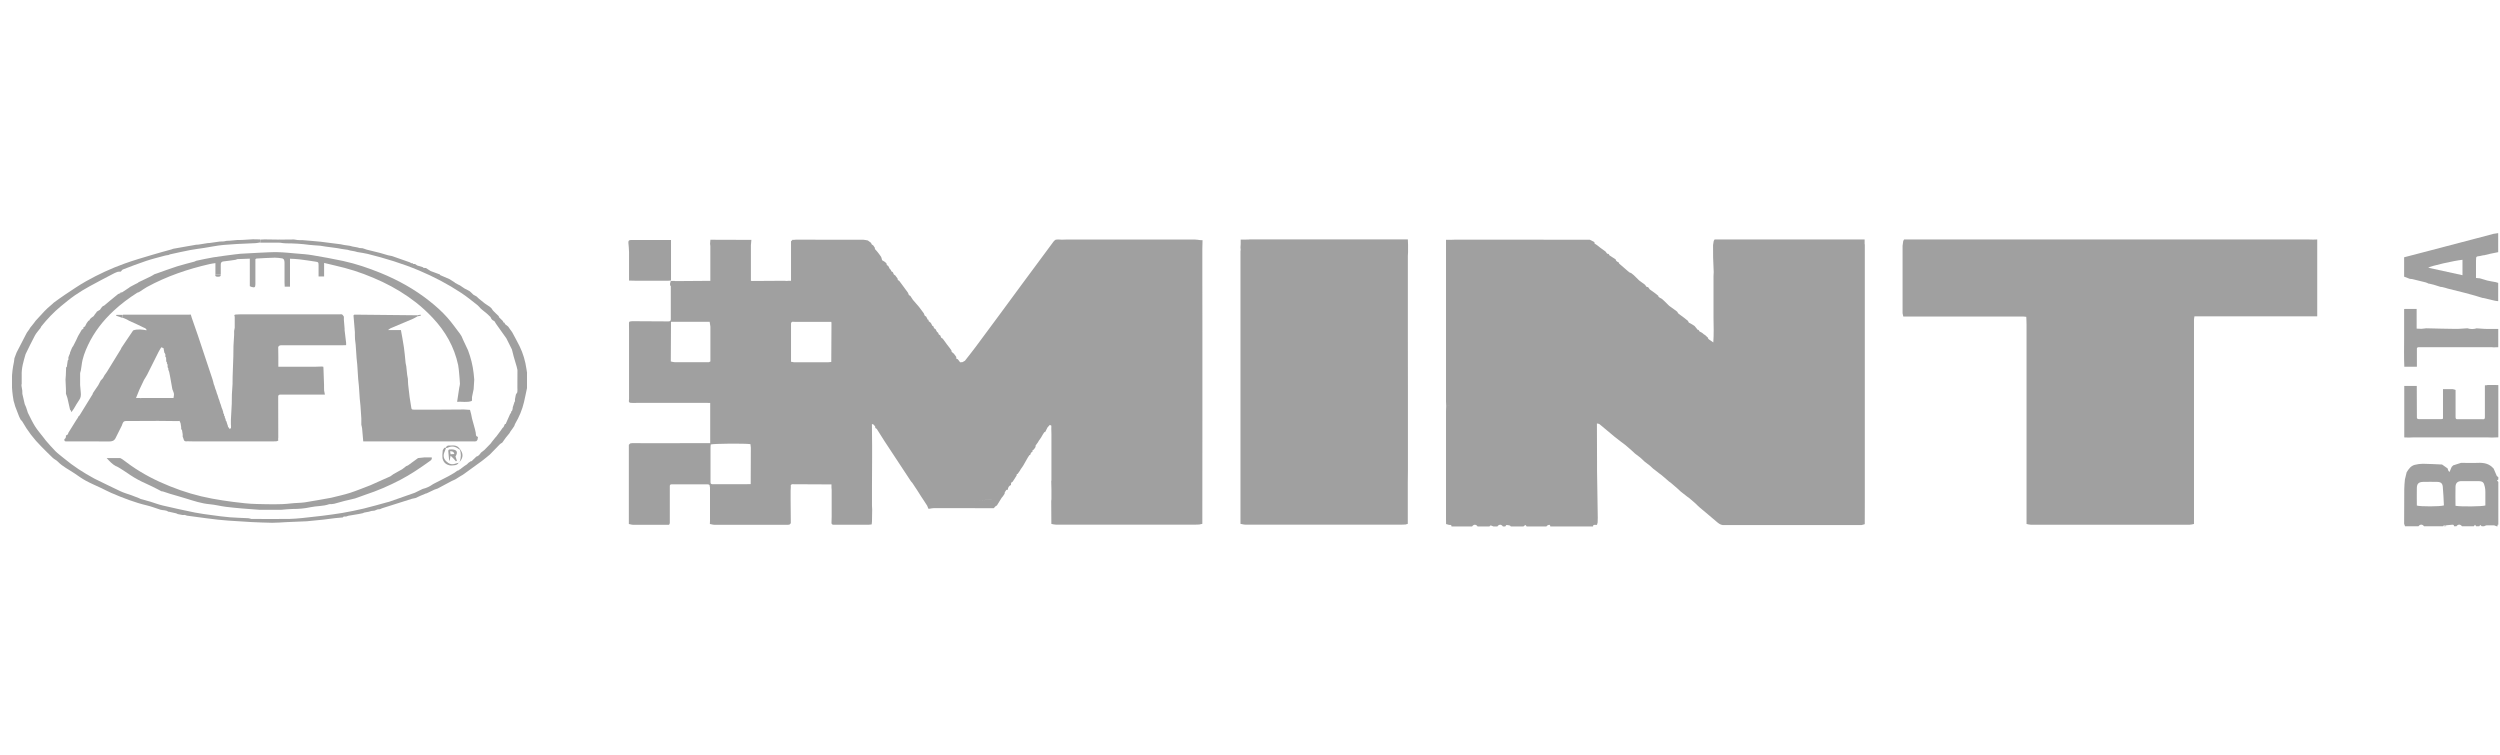 <svg width="149" height="45" viewBox="0 0 149 45" fill="none" xmlns="http://www.w3.org/2000/svg">
<g id="ig_partners and Investors" clip-path="url(#clip0_313_5142)">
<path id="Vector" d="M148.61 27.918C148.362 27.633 148.044 27.57 147.683 27.586C147.349 27.602 147.016 27.586 146.678 27.586C146.521 27.637 146.368 27.685 146.211 27.736C146.179 27.768 146.152 27.795 146.12 27.827C146.101 27.871 146.081 27.918 146.062 27.962C146.05 27.989 146.038 28.017 146.026 28.049C146.018 28.068 146.011 28.092 145.999 28.128C145.912 28.076 145.897 27.997 145.877 27.918C145.767 27.839 145.657 27.76 145.547 27.685C145.166 27.669 144.786 27.645 144.405 27.641C144.244 27.641 144.079 27.665 143.922 27.704C143.686 27.764 143.553 27.954 143.435 28.151C143.4 28.294 143.368 28.436 143.333 28.575C143.317 28.769 143.294 28.962 143.294 29.156C143.286 29.845 143.29 30.533 143.286 31.221C143.306 31.269 143.321 31.316 143.341 31.364H144.142C144.24 31.237 144.373 31.237 144.472 31.364H145.602C145.602 31.364 145.638 31.328 145.653 31.308C145.665 31.308 145.681 31.308 145.693 31.308C145.712 31.308 145.728 31.308 145.748 31.308C145.759 31.308 145.775 31.308 145.787 31.308C145.908 31.297 146.034 31.281 146.156 31.273C146.215 31.269 146.262 31.289 146.262 31.364H146.403C146.501 31.237 146.635 31.237 146.733 31.364H147.44C147.463 31.336 147.487 31.305 147.51 31.277C147.534 31.305 147.557 31.336 147.581 31.364H147.769C147.785 31.336 147.805 31.312 147.82 31.285C147.852 31.312 147.879 31.336 147.911 31.364H148.052C148.099 31.344 148.146 31.316 148.193 31.312C148.347 31.305 148.504 31.312 148.657 31.312C148.708 31.332 148.755 31.348 148.806 31.368H148.853C148.853 31.336 148.853 31.305 148.853 31.273C148.869 31.273 148.884 31.273 148.9 31.273V28.721C148.873 28.694 148.845 28.666 148.818 28.638C148.845 28.618 148.873 28.599 148.9 28.579V28.436C148.869 28.413 148.822 28.393 148.806 28.361C148.739 28.215 148.68 28.064 148.617 27.918H148.61ZM144.044 30.134C144.044 29.785 144.036 29.429 144.044 29.077C144.051 28.824 144.157 28.729 144.413 28.721C144.695 28.713 144.978 28.717 145.261 28.721C145.469 28.725 145.571 28.804 145.59 29.01C145.626 29.382 145.638 29.758 145.657 30.122C145.445 30.197 144.236 30.197 144.04 30.13L144.044 30.134ZM146.348 30.149C146.348 29.762 146.336 29.386 146.348 29.01C146.356 28.777 146.482 28.674 146.713 28.674C147.035 28.674 147.357 28.674 147.675 28.674C147.974 28.678 148.036 28.729 148.099 29.03C148.119 29.121 148.127 29.216 148.127 29.307C148.127 29.58 148.127 29.857 148.127 30.126C147.958 30.189 146.662 30.205 146.34 30.145L146.348 30.149Z" fill="#A0A0A0"/>
<path id="Vector_2" d="M147.573 15.508C147.573 15.286 147.573 15.286 147.809 15.258C147.871 15.243 147.934 15.231 147.997 15.215C148.013 15.215 148.029 15.211 148.044 15.215C148.17 15.183 148.296 15.156 148.421 15.124C148.578 15.092 148.735 15.061 148.892 15.029V13.894C148.798 13.909 148.704 13.921 148.61 13.937C148.453 13.981 148.292 14.024 148.135 14.064C146.811 14.412 145.492 14.76 144.169 15.104C143.879 15.179 143.584 15.258 143.286 15.334V16.489C143.4 16.532 143.51 16.576 143.624 16.619C143.671 16.623 143.714 16.627 143.761 16.631C144.028 16.698 144.299 16.758 144.566 16.829C144.633 16.845 144.691 16.881 144.754 16.908H144.774H144.793C144.872 16.928 144.951 16.948 145.029 16.964C145.076 16.979 145.123 16.991 145.17 17.007C145.265 17.039 145.363 17.066 145.457 17.098C145.488 17.098 145.516 17.102 145.547 17.106C145.61 17.122 145.673 17.138 145.736 17.154C145.783 17.169 145.83 17.181 145.877 17.197C146.223 17.284 146.572 17.371 146.917 17.458C147.122 17.509 147.322 17.569 147.526 17.624C147.573 17.64 147.62 17.652 147.667 17.668C147.762 17.695 147.86 17.727 147.954 17.755C147.97 17.755 147.981 17.755 147.997 17.759C148.229 17.814 148.456 17.869 148.688 17.921C148.755 17.937 148.822 17.941 148.892 17.949V16.861C148.845 16.845 148.798 16.833 148.751 16.817C148.657 16.801 148.562 16.782 148.468 16.766C148.39 16.75 148.311 16.734 148.233 16.718C148.186 16.703 148.138 16.691 148.091 16.675C147.993 16.647 147.895 16.615 147.797 16.588C147.73 16.58 147.659 16.576 147.569 16.568V15.951C147.569 15.8 147.569 15.654 147.569 15.504L147.573 15.508ZM146.764 16.402C146.077 16.252 145.406 16.105 144.719 15.955C144.892 15.844 146.278 15.531 146.764 15.484V16.406V16.402Z" fill="#A0A0A0"/>
<path id="Vector_3" d="M148.233 22.957C148.189 22.957 148.142 22.961 148.099 22.965C148.099 23.55 148.099 24.136 148.099 24.721C148.099 24.776 148.099 24.832 148.099 24.883C148.099 24.986 148.032 24.994 147.954 24.986C147.498 24.986 147.043 24.986 146.588 24.986C146.556 24.986 146.525 24.986 146.493 24.986C146.395 24.998 146.348 24.962 146.352 24.86C146.352 24.733 146.352 24.61 146.352 24.484C146.352 24.068 146.352 23.657 146.352 23.241C146.297 23.226 146.238 23.194 146.183 23.194C145.991 23.19 145.795 23.194 145.602 23.194V24.955C145.551 24.97 145.52 24.982 145.492 24.982C145.06 24.982 144.632 24.982 144.201 24.982C144.099 24.982 144.028 24.962 144.047 24.84C144.047 24.227 144.04 23.613 144.04 23C143.792 23 143.541 23 143.294 23C143.294 24.025 143.294 25.046 143.294 26.07C143.388 26.07 143.482 26.078 143.576 26.078C143.655 26.078 143.733 26.07 143.812 26.07C145.304 26.07 146.796 26.07 148.288 26.07C148.366 26.07 148.445 26.074 148.523 26.078C148.649 26.074 148.774 26.07 148.9 26.066V22.949C148.743 22.949 148.586 22.949 148.429 22.945C148.366 22.945 148.303 22.945 148.241 22.945L148.233 22.957Z" fill="#A0A0A0"/>
<path id="Vector_4" d="M147.62 19.566C147.432 19.626 147.243 19.626 147.055 19.566C146.815 19.578 146.576 19.606 146.332 19.602C145.755 19.598 145.182 19.578 144.605 19.566C144.511 19.578 144.416 19.59 144.322 19.598C144.232 19.598 144.146 19.59 144.032 19.586V18.411H143.333C143.333 18.411 143.301 18.419 143.286 18.423C143.286 18.997 143.286 19.57 143.286 20.144C143.286 20.714 143.27 21.283 143.297 21.857H144.047V20.832C144.043 20.765 144.043 20.702 144.134 20.694C144.173 20.694 144.212 20.694 144.252 20.694C145.673 20.694 147.094 20.694 148.519 20.694C148.551 20.694 148.582 20.698 148.613 20.702C148.708 20.702 148.802 20.694 148.896 20.694V19.606C148.629 19.606 148.362 19.606 148.095 19.602C147.938 19.59 147.781 19.578 147.624 19.57L147.62 19.566Z" fill="#A0A0A0"/>
<path id="Vector_5" d="M145.649 31.312C145.649 31.312 145.649 31.348 145.649 31.368H145.697C145.697 31.368 145.697 31.332 145.697 31.317C145.685 31.317 145.669 31.317 145.657 31.317L145.649 31.312Z" fill="#A0A0A0"/>
<path id="Vector_6" d="M145.74 31.364H145.787C145.787 31.364 145.787 31.328 145.787 31.309C145.775 31.309 145.759 31.309 145.747 31.309C145.747 31.328 145.747 31.344 145.747 31.364H145.74Z" fill="#A0A0A0"/>
<path id="Vector_7" d="M137.923 14.281C137.813 14.281 137.703 14.273 137.593 14.273C129.729 14.273 121.865 14.273 114.001 14.273C113.829 14.273 113.656 14.273 113.483 14.273C113.467 14.305 113.448 14.332 113.432 14.364C113.42 14.459 113.409 14.558 113.393 14.653C113.393 15.99 113.393 17.327 113.393 18.668C113.409 18.735 113.424 18.799 113.436 18.866C115.823 18.866 118.206 18.866 120.593 18.866C120.648 18.866 120.699 18.878 120.766 18.882C120.766 18.945 120.77 18.997 120.774 19.048C120.774 19.151 120.782 19.254 120.782 19.353C120.782 23.313 120.782 27.269 120.782 31.229C120.864 31.245 120.95 31.273 121.033 31.273C124.193 31.273 127.35 31.273 130.51 31.273C130.593 31.273 130.675 31.245 130.762 31.229C130.762 31.095 130.762 30.96 130.762 30.83C130.762 27.087 130.762 23.341 130.762 19.598C130.762 19.416 130.762 19.238 130.762 19.056C130.762 18.997 130.777 18.937 130.789 18.854H138.107V14.459C138.107 14.396 138.107 14.336 138.107 14.273C138.044 14.273 137.982 14.273 137.919 14.277L137.923 14.281ZM120.644 18.522C120.754 18.522 120.864 18.522 120.974 18.522H120.644ZM137.923 14.348C137.923 14.372 137.923 14.392 137.915 14.411C137.919 14.392 137.923 14.372 137.923 14.348Z" fill="#A0A0A0"/>
<path id="Vector_8" d="M74.478 14.273C74.376 14.273 74.274 14.277 74.172 14.281C74.101 14.281 74.031 14.281 73.944 14.281V14.554C73.944 14.617 73.936 14.681 73.932 14.744C73.936 14.791 73.94 14.839 73.944 14.886C73.944 14.918 73.936 14.95 73.932 14.981C73.932 16.097 73.932 17.216 73.932 18.332C73.932 19.262 73.932 20.188 73.932 21.117C73.932 23.859 73.932 26.597 73.932 29.338C73.932 29.857 73.932 30.375 73.932 30.893C73.932 31.004 73.932 31.111 73.932 31.221C74.031 31.237 74.129 31.269 74.227 31.269C77.336 31.269 80.446 31.269 83.555 31.269C83.626 31.269 83.696 31.265 83.767 31.261C83.814 31.249 83.857 31.233 83.904 31.221C83.904 30.608 83.904 29.995 83.904 29.382C83.904 29.366 83.904 29.346 83.904 29.33C83.904 29.16 83.904 28.986 83.904 28.816C83.904 28.8 83.904 28.78 83.904 28.765C83.904 28.527 83.908 28.294 83.912 28.056C83.912 27.586 83.912 27.111 83.912 26.64C83.912 26.593 83.912 26.545 83.912 26.498C83.912 26.138 83.912 25.774 83.912 25.414C83.912 25.35 83.912 25.287 83.912 25.224C83.912 24.642 83.912 24.061 83.912 23.475C83.912 23.372 83.912 23.273 83.912 23.171C83.912 22.122 83.912 21.074 83.908 20.029C83.908 18.439 83.908 16.849 83.908 15.258C83.908 15.179 83.916 15.1 83.92 15.021C83.92 14.878 83.92 14.736 83.92 14.597C83.916 14.487 83.912 14.38 83.908 14.269C80.764 14.269 77.615 14.269 74.47 14.269L74.478 14.273Z" fill="#A0A0A0"/>
<path id="Vector_9" d="M111.132 14.554C111.132 14.459 111.132 14.364 111.132 14.273C108.328 14.273 105.529 14.273 102.726 14.273C102.545 14.273 102.369 14.273 102.188 14.273C102.172 14.305 102.153 14.332 102.137 14.364C102.125 14.443 102.11 14.526 102.098 14.605C102.098 14.854 102.098 15.104 102.102 15.353C102.11 15.642 102.129 15.927 102.137 16.215C102.137 16.295 102.129 16.37 102.125 16.449C102.125 16.951 102.125 17.458 102.125 17.96C102.125 18.293 102.125 18.621 102.125 18.953C102.133 19.424 102.149 19.891 102.113 20.409C102 20.33 101.925 20.279 101.85 20.227C101.835 20.211 101.819 20.195 101.803 20.18C101.803 20.164 101.803 20.152 101.803 20.136C101.737 20.077 101.674 20.013 101.607 19.954C101.595 19.954 101.58 19.95 101.568 19.942C101.536 19.915 101.501 19.883 101.47 19.855C101.407 19.82 101.348 19.784 101.285 19.748C101.269 19.721 101.254 19.689 101.234 19.661C101.218 19.661 101.203 19.661 101.187 19.661C101.124 19.582 101.061 19.507 100.995 19.428C100.947 19.396 100.896 19.365 100.849 19.333C100.79 19.301 100.728 19.266 100.669 19.234C100.653 19.218 100.637 19.202 100.622 19.187C100.622 19.171 100.622 19.159 100.622 19.143C100.543 19.08 100.465 19.016 100.386 18.949C100.276 18.87 100.166 18.791 100.06 18.712C100.044 18.696 100.029 18.68 100.013 18.664L99.962 18.577C99.915 18.542 99.872 18.51 99.825 18.474C99.715 18.395 99.605 18.316 99.495 18.237C99.479 18.221 99.463 18.205 99.448 18.194C99.369 18.114 99.291 18.035 99.212 17.96C99.165 17.917 99.114 17.869 99.067 17.826C99.008 17.79 98.945 17.754 98.886 17.719C98.871 17.703 98.855 17.687 98.839 17.675C98.839 17.66 98.839 17.648 98.839 17.632C98.776 17.584 98.713 17.533 98.655 17.485C98.545 17.406 98.435 17.327 98.325 17.248C98.293 17.204 98.258 17.157 98.227 17.113C98.195 17.11 98.168 17.106 98.136 17.098C98.105 17.054 98.07 17.011 98.038 16.967C97.928 16.888 97.818 16.809 97.712 16.73C97.697 16.714 97.681 16.698 97.665 16.686C97.571 16.591 97.473 16.5 97.379 16.405C97.32 16.358 97.257 16.306 97.198 16.259C97.182 16.259 97.167 16.259 97.151 16.259C97.108 16.223 97.061 16.192 97.017 16.156C96.856 16.018 96.7 15.879 96.538 15.741C96.523 15.725 96.507 15.709 96.491 15.697C96.491 15.681 96.491 15.669 96.491 15.654C96.413 15.602 96.311 15.582 96.299 15.464C96.252 15.432 96.201 15.4 96.154 15.369C96.079 15.321 96.001 15.27 95.926 15.222C95.91 15.195 95.895 15.163 95.875 15.135L95.785 15.12L95.687 14.989C95.577 14.91 95.467 14.831 95.361 14.752C95.298 14.704 95.239 14.653 95.176 14.605C95.129 14.574 95.082 14.546 95.035 14.514C95.035 14.487 95.031 14.459 95.027 14.431C94.964 14.399 94.901 14.364 94.843 14.332C94.811 14.316 94.78 14.305 94.752 14.289C94.737 14.312 94.721 14.336 94.705 14.356C94.721 14.332 94.737 14.309 94.752 14.289C94.721 14.289 94.685 14.289 94.654 14.289C93.406 14.289 92.161 14.289 90.912 14.285C89.507 14.285 88.105 14.285 86.7 14.285C86.621 14.285 86.543 14.289 86.464 14.293C86.378 14.293 86.288 14.293 86.182 14.293V14.803C86.182 15.306 86.182 15.812 86.182 16.314C86.182 17.197 86.182 18.079 86.182 18.957C86.182 19.808 86.182 20.658 86.182 21.509C86.182 22.312 86.182 23.115 86.182 23.918C86.182 24.013 86.189 24.104 86.193 24.199C86.303 24.187 86.358 24.179 86.386 24.152C86.358 24.183 86.303 24.187 86.193 24.199C86.193 24.302 86.182 24.401 86.182 24.504C86.182 26.636 86.182 28.768 86.182 30.905C86.182 31.016 86.182 31.122 86.186 31.233C86.248 31.249 86.307 31.269 86.37 31.285C86.437 31.285 86.515 31.265 86.511 31.376H87.736C87.831 31.241 87.972 31.241 88.066 31.376H88.773C88.773 31.376 88.804 31.34 88.82 31.32C88.836 31.32 88.851 31.32 88.867 31.32C88.914 31.34 88.961 31.356 89.008 31.376H89.244C89.338 31.241 89.48 31.241 89.574 31.376H89.715C89.743 31.344 89.766 31.289 89.794 31.289C89.86 31.289 89.931 31.312 89.998 31.324C90.013 31.34 90.029 31.36 90.045 31.376H90.799C90.838 31.344 90.873 31.308 90.916 31.289C90.928 31.285 90.963 31.344 90.987 31.376H92.165C92.165 31.376 92.196 31.34 92.212 31.324C92.287 31.297 92.377 31.213 92.4 31.376H94.945C94.941 31.304 94.98 31.281 95.043 31.281C95.09 31.281 95.133 31.281 95.18 31.281C95.192 31.233 95.204 31.19 95.219 31.142C95.219 31.047 95.227 30.956 95.227 30.861C95.212 29.932 95.2 29.002 95.184 28.072C95.184 27.93 95.184 27.787 95.184 27.649C95.184 26.846 95.18 26.043 95.176 25.239C95.231 25.251 95.294 25.251 95.333 25.283C95.639 25.532 95.938 25.793 96.244 26.043C96.448 26.209 96.66 26.363 96.868 26.521C96.994 26.632 97.124 26.739 97.249 26.85C97.312 26.909 97.379 26.968 97.445 27.032C97.555 27.115 97.661 27.198 97.771 27.281C97.85 27.356 97.932 27.431 98.011 27.506C98.121 27.59 98.227 27.673 98.337 27.756C98.4 27.815 98.466 27.874 98.529 27.934C98.655 28.029 98.776 28.128 98.902 28.223C98.945 28.254 98.992 28.29 99.035 28.321C99.181 28.444 99.322 28.571 99.467 28.693C99.51 28.725 99.558 28.761 99.601 28.792C99.727 28.903 99.856 29.01 99.982 29.121C100.044 29.18 100.111 29.239 100.178 29.303C100.304 29.401 100.429 29.496 100.551 29.595C100.594 29.627 100.637 29.659 100.684 29.69C100.814 29.801 100.94 29.912 101.069 30.023C101.148 30.098 101.222 30.181 101.305 30.248C101.638 30.533 101.98 30.806 102.31 31.095C102.42 31.19 102.526 31.273 102.671 31.293C103.287 31.293 103.908 31.293 104.524 31.293C106.668 31.293 108.811 31.293 110.955 31.293C111.018 31.277 111.077 31.261 111.139 31.241C111.139 30.755 111.139 30.264 111.143 29.777C111.143 29.306 111.143 28.832 111.143 28.361C111.143 28.314 111.143 28.266 111.143 28.219C111.143 27.162 111.143 26.11 111.143 25.054C111.143 23.333 111.143 21.616 111.143 19.895C111.143 18.118 111.143 16.346 111.143 14.57L111.132 14.554ZM100.802 19.883C100.802 19.883 100.794 19.907 100.786 19.922C100.79 19.91 100.806 19.895 100.802 19.883ZM95.184 15.246C95.184 15.246 95.192 15.234 95.192 15.226C95.192 15.234 95.184 15.238 95.184 15.246Z" fill="#A0A0A0"/>
<path id="Vector_10" d="M39.521 14.305C38.877 14.305 38.233 14.305 37.589 14.305C37.479 14.305 37.44 14.368 37.452 14.475C37.467 14.661 37.491 14.847 37.491 15.033C37.495 15.594 37.491 16.16 37.491 16.722C37.601 16.722 37.711 16.726 37.825 16.73C38.5 16.73 39.175 16.73 39.85 16.73C39.898 16.73 39.945 16.722 39.992 16.718V14.305H39.521Z" fill="#A0A0A0"/>
<path id="Vector_11" d="M16.687 14.281C16.404 14.281 16.121 14.273 15.839 14.269H15.745C15.666 14.269 15.587 14.277 15.509 14.281C15.509 14.34 15.509 14.404 15.509 14.463C15.902 14.463 16.294 14.463 16.687 14.463C16.687 14.404 16.687 14.34 16.687 14.281Z" fill="#A0A0A0"/>
<path id="Vector_12" d="M71.687 14.316C71.636 14.316 71.588 14.316 71.537 14.312C71.431 14.301 71.322 14.277 71.216 14.277C68.664 14.277 66.108 14.277 63.556 14.277C63.469 14.277 63.383 14.281 63.297 14.285C63.218 14.285 63.14 14.277 63.061 14.273C63.014 14.277 62.967 14.281 62.92 14.285C62.877 14.316 62.826 14.344 62.798 14.388C62.194 15.199 61.593 16.006 60.996 16.821C60.493 17.501 59.999 18.182 59.496 18.858C59.045 19.467 58.593 20.081 58.142 20.686C57.938 20.959 57.722 21.228 57.51 21.501C57.463 21.529 57.416 21.556 57.364 21.584C57.317 21.584 57.27 21.588 57.223 21.592C57.176 21.529 57.129 21.469 57.082 21.406C57.054 21.402 57.027 21.394 57.003 21.39L56.992 21.402L57.007 21.39C56.999 21.347 56.995 21.307 56.988 21.264C56.941 21.2 56.897 21.141 56.85 21.078C56.807 21.042 56.764 21.01 56.721 20.975C56.713 20.975 56.705 20.975 56.697 20.979C56.705 20.979 56.709 20.975 56.721 20.975C56.717 20.943 56.713 20.915 56.705 20.884C56.673 20.836 56.642 20.793 56.607 20.745C56.544 20.666 56.485 20.587 56.422 20.508C56.391 20.46 56.355 20.413 56.324 20.369C56.277 20.306 56.23 20.243 56.183 20.18C56.155 20.164 56.128 20.144 56.096 20.128C56.077 20.081 56.057 20.037 56.041 19.99C56.014 19.974 55.983 19.954 55.955 19.938C55.935 19.895 55.92 19.847 55.9 19.804C55.884 19.804 55.873 19.804 55.857 19.804C55.825 19.74 55.79 19.681 55.759 19.618C55.731 19.598 55.7 19.582 55.672 19.562C55.653 19.519 55.637 19.471 55.617 19.428C55.602 19.428 55.59 19.428 55.574 19.428C55.543 19.369 55.511 19.305 55.48 19.246C55.437 19.21 55.39 19.175 55.346 19.139C55.346 19.111 55.339 19.084 55.339 19.056C55.323 19.056 55.311 19.056 55.295 19.056C55.264 18.993 55.233 18.933 55.201 18.87C55.174 18.85 55.142 18.834 55.115 18.815C55.095 18.767 55.076 18.724 55.06 18.676C55.013 18.613 54.966 18.55 54.919 18.486C54.871 18.423 54.824 18.36 54.777 18.296C54.656 18.154 54.53 18.012 54.408 17.869C54.357 17.794 54.31 17.715 54.259 17.64C54.228 17.62 54.2 17.6 54.169 17.584C54.153 17.541 54.133 17.493 54.118 17.45L53.741 16.936C53.694 16.872 53.647 16.809 53.596 16.742C53.568 16.722 53.537 16.706 53.509 16.686C53.509 16.659 53.501 16.631 53.497 16.603C53.45 16.54 53.403 16.477 53.356 16.413C53.328 16.397 53.301 16.378 53.274 16.362C53.254 16.314 53.234 16.271 53.215 16.223C53.187 16.207 53.16 16.188 53.128 16.172C53.113 16.14 53.097 16.105 53.085 16.073C53.069 16.061 53.05 16.045 53.034 16.034C53.003 15.974 52.971 15.911 52.94 15.851C52.912 15.832 52.881 15.816 52.853 15.796C52.85 15.764 52.846 15.737 52.838 15.705C52.802 15.669 52.767 15.634 52.728 15.602C52.677 15.567 52.622 15.539 52.571 15.507C52.551 15.436 52.543 15.353 52.504 15.294C52.437 15.187 52.355 15.092 52.28 14.993C52.237 14.941 52.19 14.894 52.147 14.843C52.147 14.815 52.143 14.787 52.139 14.764C52.108 14.716 52.072 14.669 52.041 14.621C52.013 14.605 51.986 14.585 51.958 14.57C51.943 14.538 51.927 14.502 51.911 14.471C51.848 14.423 51.786 14.38 51.723 14.332C51.633 14.316 51.542 14.293 51.452 14.289C50.113 14.289 48.774 14.289 47.436 14.285C47.388 14.285 47.341 14.293 47.294 14.297C47.279 14.297 47.263 14.289 47.247 14.285C47.212 14.316 47.18 14.348 47.145 14.38C47.145 14.459 47.145 14.538 47.145 14.617C47.145 15.183 47.145 15.749 47.145 16.318V16.734H46.961C46.961 16.734 46.929 16.742 46.913 16.746C46.851 16.746 46.788 16.738 46.725 16.734C46.097 16.734 45.469 16.742 44.84 16.746C44.813 16.746 44.782 16.742 44.754 16.738C44.754 16.599 44.754 16.457 44.754 16.318C44.754 15.753 44.754 15.187 44.754 14.617C44.762 14.51 44.774 14.403 44.782 14.297C43.969 14.297 43.152 14.293 42.34 14.289C42.332 14.368 42.328 14.443 42.32 14.522L42.336 14.665C42.336 15.23 42.336 15.796 42.336 16.366V16.738C41.645 16.742 40.977 16.746 40.314 16.753C40.282 16.753 40.251 16.753 40.216 16.753V16.742C40.137 16.742 40.059 16.742 39.98 16.742C39.964 16.789 39.949 16.837 39.937 16.884C39.937 16.931 39.937 16.975 39.937 17.023C39.953 17.023 39.964 17.026 39.98 17.03C40.004 17.015 40.023 16.999 40.043 16.983C40.023 16.999 40 17.015 39.98 17.03C39.98 17.046 39.98 17.058 39.98 17.074C39.98 17.675 39.98 18.277 39.98 18.874C39.98 18.929 39.98 18.985 39.98 19.036C39.98 19.135 39.917 19.151 39.843 19.155C39.12 19.155 38.398 19.147 37.675 19.143C37.644 19.143 37.613 19.151 37.581 19.155C37.495 19.155 37.483 19.21 37.487 19.277C37.487 19.424 37.487 19.566 37.491 19.713C37.491 21.066 37.491 22.419 37.491 23.772C37.491 23.819 37.483 23.867 37.479 23.914C37.491 23.989 37.538 24.013 37.609 24.009C37.66 24.009 37.715 24.013 37.766 24.017C37.86 24.017 37.954 24.009 38.048 24.009C39.379 24.009 40.714 24.009 42.045 24.009C42.139 24.009 42.234 24.013 42.328 24.017C42.328 24.14 42.328 24.262 42.328 24.385V26.411H42.096C40.934 26.411 39.772 26.415 38.606 26.415C38.339 26.415 38.076 26.415 37.809 26.411C37.734 26.411 37.656 26.407 37.585 26.422C37.546 26.43 37.514 26.482 37.479 26.509C37.479 26.541 37.479 26.573 37.479 26.604C37.479 26.684 37.479 26.763 37.479 26.842C37.479 28.211 37.479 29.579 37.479 30.948C37.479 31.043 37.479 31.138 37.479 31.229C37.562 31.245 37.644 31.277 37.727 31.277C38.445 31.277 39.16 31.277 39.878 31.277C39.894 31.245 39.909 31.213 39.921 31.182C39.921 30.553 39.921 29.924 39.921 29.295C39.921 29.231 39.921 29.168 39.921 29.105C39.921 29.057 39.921 29.01 39.921 28.962C39.921 28.895 39.964 28.867 40.027 28.867C40.145 28.867 40.263 28.867 40.38 28.867C40.954 28.867 41.527 28.867 42.096 28.867C42.198 28.867 42.312 28.848 42.304 29.01C42.308 29.026 42.312 29.041 42.316 29.057C42.347 29.057 42.371 29.049 42.391 29.041C42.371 29.053 42.347 29.057 42.316 29.057C42.316 29.718 42.316 30.379 42.316 31.039C42.316 31.103 42.308 31.166 42.308 31.229C42.398 31.245 42.485 31.277 42.575 31.277C44 31.277 45.425 31.277 46.851 31.277C46.913 31.277 46.98 31.285 47.039 31.269C47.074 31.261 47.102 31.209 47.133 31.182C47.133 30.727 47.125 30.268 47.121 29.813C47.121 29.781 47.121 29.75 47.121 29.718C47.121 29.56 47.121 29.401 47.121 29.247C47.121 29.168 47.129 29.089 47.133 29.01C47.117 28.935 47.125 28.875 47.216 28.86C47.216 28.832 47.224 28.808 47.227 28.776C47.227 28.804 47.22 28.832 47.216 28.86C47.993 28.863 48.767 28.867 49.556 28.871V29.057C49.559 29.105 49.563 29.152 49.567 29.2V30.806C49.567 30.933 49.559 31.059 49.556 31.182C49.587 31.3 49.685 31.273 49.768 31.273C50.439 31.273 51.114 31.273 51.786 31.273C51.837 31.273 51.892 31.261 51.954 31.253C51.958 31.19 51.962 31.138 51.97 31.083C51.97 30.846 51.978 30.612 51.982 30.375C51.982 30.296 51.974 30.216 51.97 30.137C51.97 29.746 51.97 29.35 51.97 28.958C51.97 28.409 51.974 27.855 51.978 27.305C51.978 27.052 51.978 26.802 51.978 26.549C51.978 26.126 51.97 25.698 51.966 25.275C51.998 25.283 52.033 25.279 52.056 25.299C52.096 25.334 52.127 25.378 52.159 25.418C52.163 25.449 52.166 25.477 52.17 25.509C52.198 25.524 52.225 25.544 52.253 25.56C52.406 25.805 52.559 26.051 52.716 26.292C53.234 27.083 53.757 27.874 54.279 28.666C54.302 28.705 54.337 28.737 54.369 28.772C54.4 28.82 54.436 28.871 54.467 28.919C54.498 28.966 54.526 29.01 54.557 29.057C54.589 29.105 54.624 29.156 54.656 29.204C54.734 29.326 54.813 29.453 54.891 29.576C54.922 29.623 54.954 29.671 54.985 29.718C55.017 29.765 55.048 29.813 55.076 29.856C55.107 29.904 55.138 29.951 55.17 30.003C55.201 30.05 55.229 30.094 55.26 30.141C55.284 30.201 55.307 30.26 55.331 30.319C55.358 30.319 55.382 30.319 55.409 30.319C55.496 30.307 55.578 30.284 55.664 30.284C56.85 30.284 58.04 30.284 59.225 30.288C59.273 30.24 59.32 30.189 59.367 30.141C59.379 30.141 59.394 30.141 59.406 30.141C59.504 29.983 59.602 29.829 59.697 29.671C59.724 29.639 59.752 29.607 59.779 29.572C59.81 29.524 59.842 29.477 59.873 29.429C59.873 29.401 59.881 29.374 59.885 29.342C59.885 29.322 59.885 29.306 59.885 29.291C59.885 29.306 59.885 29.326 59.885 29.342C59.916 29.295 59.948 29.243 59.979 29.196C59.956 29.196 59.936 29.2 59.92 29.208C59.936 29.2 59.952 29.196 59.979 29.196C60.007 29.196 60.034 29.192 60.066 29.188C60.074 29.057 60.128 28.958 60.254 28.907C60.254 28.863 60.258 28.82 60.262 28.772C60.289 28.753 60.317 28.737 60.348 28.717C60.38 28.67 60.411 28.622 60.443 28.575C60.494 28.495 60.541 28.416 60.592 28.337C60.592 28.31 60.6 28.278 60.603 28.25C60.619 28.25 60.631 28.25 60.647 28.25C60.694 28.187 60.737 28.12 60.784 28.056C60.8 28.025 60.819 27.997 60.835 27.965C60.882 27.902 60.925 27.835 60.972 27.771C61.071 27.601 61.165 27.431 61.263 27.261C61.294 27.214 61.326 27.166 61.357 27.119C61.369 27.119 61.385 27.119 61.397 27.119C61.412 27.071 61.432 27.028 61.448 26.98C61.475 26.96 61.507 26.945 61.534 26.925C61.534 26.897 61.534 26.866 61.538 26.838C61.565 26.822 61.593 26.802 61.62 26.786C61.652 26.739 61.687 26.688 61.718 26.64C61.718 26.612 61.718 26.585 61.722 26.553C61.77 26.49 61.813 26.426 61.86 26.363C61.876 26.331 61.895 26.304 61.911 26.272C61.958 26.209 62.001 26.145 62.048 26.078C62.084 26.015 62.119 25.956 62.154 25.892C62.139 25.869 62.131 25.849 62.127 25.833C62.131 25.849 62.142 25.869 62.154 25.892C62.186 25.845 62.217 25.797 62.248 25.75C62.264 25.75 62.276 25.75 62.292 25.75C62.339 25.659 62.386 25.564 62.433 25.473C62.48 25.422 62.523 25.374 62.57 25.323C62.602 25.338 62.629 25.354 62.661 25.37C62.661 25.433 62.661 25.497 62.657 25.56C62.657 25.663 62.665 25.762 62.665 25.865C62.665 26.676 62.665 27.487 62.665 28.298V28.63C62.716 28.634 62.771 28.642 62.837 28.646C62.771 28.638 62.72 28.634 62.665 28.63C62.665 28.646 62.657 28.662 62.653 28.677C62.653 28.836 62.661 28.994 62.665 29.148C62.665 29.354 62.665 29.556 62.665 29.762C62.661 29.793 62.657 29.825 62.653 29.856C62.653 30.311 62.657 30.77 62.661 31.225C62.751 31.241 62.841 31.269 62.932 31.269C65.707 31.269 68.483 31.269 71.263 31.269C71.333 31.269 71.404 31.265 71.475 31.261C71.537 31.249 71.596 31.233 71.659 31.221C71.659 31.095 71.659 30.968 71.659 30.846C71.659 28.816 71.659 26.786 71.663 24.757C71.663 24.381 71.663 24.001 71.663 23.625C71.663 23.578 71.663 23.53 71.663 23.483C71.663 22.411 71.663 21.343 71.663 20.271C71.663 20.168 71.663 20.069 71.663 19.966C71.663 18.807 71.663 17.651 71.659 16.492C71.659 16.255 71.659 16.022 71.659 15.784C71.659 15.626 71.659 15.468 71.659 15.313C71.659 15.155 71.659 14.997 71.659 14.843C71.593 14.835 71.53 14.827 71.459 14.823C71.526 14.831 71.593 14.839 71.659 14.843C71.663 14.669 71.667 14.495 71.671 14.32L71.687 14.316ZM57.494 29.805C58.016 29.797 58.538 29.852 59.06 29.754C59.143 29.762 59.206 29.73 59.257 29.686C59.206 29.73 59.147 29.758 59.06 29.758C58.538 29.852 58.012 29.797 57.49 29.805H57.494ZM47.145 21.56V19.515C47.145 19.436 47.145 19.357 47.145 19.277C47.172 19.135 47.29 19.183 47.373 19.183C48.099 19.183 48.825 19.183 49.548 19.183C49.548 19.214 49.556 19.246 49.556 19.277C49.552 20.041 49.548 20.805 49.544 21.572C49.465 21.58 49.41 21.588 49.355 21.592C48.68 21.592 48.005 21.592 47.33 21.592C47.271 21.584 47.212 21.572 47.141 21.56H47.145ZM39.992 19.179C40.781 19.179 41.539 19.179 42.296 19.179C42.312 19.274 42.324 19.372 42.34 19.467C42.34 20.065 42.34 20.662 42.34 21.26C42.34 21.355 42.34 21.445 42.34 21.541C42.308 21.556 42.281 21.572 42.249 21.588C41.574 21.588 40.903 21.588 40.227 21.588C40.145 21.588 40.062 21.56 39.98 21.544C39.98 20.765 39.988 19.982 39.992 19.179ZM42.347 28.745C42.347 28.713 42.347 28.681 42.347 28.65C42.347 27.981 42.347 27.317 42.347 26.648C42.347 26.593 42.355 26.541 42.359 26.49C42.532 26.438 44.338 26.422 44.727 26.47C44.734 26.537 44.742 26.612 44.75 26.688C44.75 27.407 44.746 28.131 44.742 28.852C44.617 28.852 44.491 28.855 44.369 28.86C43.741 28.86 43.113 28.86 42.485 28.86C42.406 28.86 42.343 28.844 42.347 28.745ZM61.44 26.917C61.44 26.917 61.452 26.949 61.463 26.968C61.452 26.949 61.444 26.933 61.44 26.917Z" fill="#A0A0A0"/>
<path id="Vector_13" d="M31.417 22.253C31.405 22.17 31.39 22.083 31.378 22C31.311 21.521 31.178 21.066 30.966 20.631C30.828 20.35 30.671 20.077 30.526 19.8C30.479 19.737 30.432 19.669 30.385 19.606C30.353 19.562 30.322 19.515 30.291 19.468C30.228 19.42 30.169 19.369 30.106 19.321C30.09 19.29 30.075 19.258 30.059 19.226C30.043 19.226 30.031 19.226 30.016 19.226C30 19.195 29.98 19.159 29.965 19.127C29.886 19.048 29.808 18.973 29.729 18.894C29.729 18.878 29.729 18.866 29.733 18.85C29.615 18.74 29.497 18.629 29.384 18.51C29.348 18.475 29.329 18.423 29.297 18.38C29.266 18.348 29.234 18.32 29.199 18.289C29.097 18.221 28.995 18.158 28.897 18.087C28.775 17.996 28.661 17.897 28.543 17.802C28.496 17.759 28.449 17.715 28.402 17.668C28.339 17.632 28.276 17.6 28.214 17.565C28.166 17.517 28.119 17.47 28.072 17.426C28.041 17.398 28.006 17.371 27.974 17.343L27.691 17.197C27.597 17.133 27.503 17.07 27.409 17.007C27.377 16.991 27.346 16.979 27.314 16.963C27.252 16.928 27.189 16.892 27.126 16.86C27.11 16.849 27.095 16.833 27.083 16.821C26.989 16.762 26.895 16.698 26.796 16.639C26.612 16.56 26.427 16.481 26.239 16.398C26.227 16.394 26.223 16.37 26.219 16.358C26.035 16.291 25.85 16.224 25.669 16.156C25.575 16.097 25.477 16.038 25.383 15.974C25.336 15.974 25.289 15.97 25.245 15.966C25.23 15.95 25.214 15.939 25.198 15.923C25.088 15.891 24.979 15.856 24.869 15.824C24.822 15.792 24.778 15.765 24.731 15.733C24.7 15.733 24.665 15.733 24.633 15.733C24.617 15.717 24.602 15.705 24.59 15.689C24.558 15.689 24.523 15.685 24.492 15.681C24.476 15.67 24.464 15.654 24.448 15.642C24.087 15.515 23.726 15.389 23.365 15.262C23.286 15.246 23.208 15.23 23.129 15.215C22.968 15.167 22.808 15.116 22.643 15.072C22.38 15.005 22.116 14.942 21.857 14.878C21.775 14.851 21.692 14.823 21.61 14.795C21.551 14.795 21.492 14.787 21.433 14.783C21.386 14.772 21.339 14.756 21.292 14.744C21.198 14.728 21.104 14.712 21.009 14.693C20.962 14.681 20.915 14.669 20.864 14.653C20.738 14.633 20.613 14.617 20.491 14.598C20.428 14.586 20.366 14.57 20.299 14.558C20.142 14.538 19.985 14.518 19.831 14.499C19.706 14.483 19.58 14.467 19.455 14.451C19.345 14.435 19.235 14.423 19.125 14.408C18.952 14.392 18.779 14.376 18.607 14.36C18.418 14.344 18.23 14.329 18.041 14.313C17.947 14.313 17.853 14.313 17.759 14.309C17.68 14.297 17.602 14.285 17.523 14.273C17.24 14.273 16.958 14.277 16.675 14.281C16.675 14.34 16.675 14.404 16.675 14.463C16.797 14.479 16.922 14.503 17.044 14.503C17.511 14.503 17.974 14.53 18.438 14.594C18.654 14.621 18.87 14.625 19.086 14.645C19.192 14.657 19.302 14.677 19.407 14.696C19.517 14.712 19.627 14.724 19.737 14.74C19.863 14.756 19.989 14.775 20.114 14.791C20.193 14.807 20.271 14.819 20.35 14.835C20.475 14.855 20.601 14.87 20.727 14.89C20.774 14.902 20.821 14.918 20.868 14.93C20.962 14.946 21.056 14.961 21.151 14.981C21.198 14.993 21.245 15.009 21.292 15.021C21.5 15.056 21.708 15.084 21.912 15.132C22.957 15.393 23.989 15.705 24.983 16.125C25.854 16.492 26.694 16.932 27.483 17.454C27.821 17.675 28.135 17.936 28.457 18.186C28.524 18.237 28.575 18.312 28.634 18.372C28.665 18.399 28.7 18.431 28.732 18.459C28.826 18.534 28.924 18.609 29.015 18.688C29.089 18.752 29.164 18.823 29.234 18.894C29.34 18.862 29.411 18.918 29.497 18.989C29.415 18.918 29.344 18.862 29.234 18.894C29.274 19.009 29.344 19.096 29.462 19.135C29.501 19.195 29.537 19.258 29.576 19.317C29.776 19.602 29.976 19.887 30.181 20.168C30.291 20.389 30.4 20.607 30.51 20.828C30.546 20.967 30.581 21.109 30.616 21.248C30.675 21.45 30.738 21.648 30.793 21.849C30.813 21.916 30.824 21.984 30.84 22.051C30.84 22.083 30.84 22.114 30.84 22.146C30.84 22.462 30.84 22.775 30.836 23.091C30.836 23.139 30.836 23.186 30.84 23.234C30.868 23.254 30.895 23.273 30.923 23.297C30.895 23.277 30.868 23.258 30.84 23.234C30.84 23.281 30.836 23.329 30.832 23.376C30.805 23.424 30.773 23.471 30.746 23.519C30.726 23.614 30.707 23.705 30.691 23.8C30.691 23.847 30.691 23.895 30.695 23.942C30.679 23.942 30.667 23.942 30.652 23.942C30.652 23.958 30.652 23.97 30.656 23.986C30.624 24.081 30.593 24.179 30.561 24.274C30.561 24.306 30.557 24.338 30.553 24.369C30.553 24.417 30.553 24.464 30.553 24.508C30.553 24.46 30.553 24.413 30.553 24.369C30.538 24.417 30.522 24.464 30.51 24.512C30.499 24.512 30.483 24.512 30.467 24.512C30.467 24.543 30.463 24.575 30.459 24.607C30.448 24.622 30.432 24.638 30.42 24.654H30.412C30.322 24.86 30.228 25.066 30.137 25.271C30.188 25.279 30.212 25.299 30.22 25.327C30.212 25.299 30.184 25.279 30.137 25.271C30.122 25.271 30.106 25.271 30.094 25.271C30.067 25.335 30.035 25.394 30.008 25.457C29.988 25.473 29.973 25.489 29.953 25.505C29.921 25.552 29.886 25.6 29.855 25.647C29.761 25.774 29.666 25.9 29.572 26.027C29.556 26.043 29.544 26.059 29.529 26.07C29.466 26.15 29.403 26.229 29.337 26.308C29.301 26.355 29.27 26.403 29.234 26.446C29.109 26.573 28.987 26.7 28.861 26.826C28.799 26.874 28.736 26.921 28.677 26.969C28.598 27.067 28.535 27.182 28.394 27.21C28.347 27.257 28.3 27.301 28.253 27.348C28.221 27.376 28.186 27.408 28.155 27.435V27.447C28.155 27.447 28.123 27.475 28.108 27.487C28.092 27.487 28.08 27.487 28.064 27.487C28.017 27.518 27.97 27.55 27.923 27.582C27.892 27.613 27.86 27.645 27.829 27.677C27.782 27.708 27.735 27.736 27.688 27.768C27.625 27.815 27.558 27.867 27.495 27.914C27.479 27.926 27.464 27.942 27.448 27.954C27.417 27.973 27.385 27.989 27.354 28.009C27.338 28.021 27.322 28.037 27.307 28.049C27.291 28.049 27.279 28.049 27.264 28.049C27.201 28.092 27.138 28.14 27.075 28.183C26.965 28.246 26.855 28.31 26.745 28.373C26.651 28.421 26.557 28.472 26.463 28.519C26.274 28.614 26.086 28.713 25.897 28.808C25.866 28.824 25.834 28.84 25.807 28.856C25.619 28.99 25.418 29.089 25.191 29.14C25.128 29.172 25.065 29.2 25.002 29.232C24.908 29.279 24.814 29.323 24.719 29.37C24.209 29.548 23.695 29.73 23.184 29.908C23.149 29.92 23.11 29.928 23.07 29.936C22.603 30.062 22.14 30.201 21.673 30.311C21.249 30.414 20.821 30.497 20.393 30.573C19.992 30.64 19.592 30.691 19.192 30.743C18.807 30.79 18.418 30.834 18.029 30.873C17.766 30.897 17.5 30.925 17.236 30.929C16.483 30.937 15.733 30.929 14.979 30.929C14.92 30.913 14.857 30.889 14.798 30.885C14.433 30.865 14.064 30.861 13.699 30.83C13.342 30.802 12.988 30.751 12.635 30.703C12.297 30.656 11.956 30.616 11.622 30.549C10.982 30.418 10.342 30.28 9.706 30.13C9.451 30.07 9.2 29.975 8.949 29.896C8.76 29.845 8.576 29.793 8.387 29.742C8.356 29.726 8.324 29.71 8.293 29.694C8.136 29.635 7.979 29.572 7.822 29.512C7.61 29.437 7.394 29.378 7.19 29.283C6.691 29.049 6.196 28.804 5.702 28.563C5.67 28.547 5.639 28.531 5.607 28.515C4.975 28.171 4.371 27.784 3.817 27.321C3.644 27.174 3.456 27.044 3.299 26.886C3.099 26.688 2.922 26.47 2.734 26.26C2.687 26.197 2.635 26.134 2.588 26.07C2.42 25.849 2.231 25.639 2.086 25.406C1.925 25.149 1.799 24.872 1.662 24.603C1.626 24.492 1.591 24.385 1.556 24.274C1.528 24.211 1.501 24.148 1.473 24.084C1.426 23.879 1.379 23.677 1.332 23.471C1.332 23.408 1.332 23.345 1.328 23.281C1.312 23.186 1.297 23.091 1.281 22.997C1.281 22.965 1.281 22.933 1.281 22.902H1.293C1.293 22.732 1.293 22.557 1.293 22.383C1.273 21.94 1.403 21.525 1.524 21.109C1.709 20.738 1.882 20.362 2.078 20.002C2.164 19.84 2.298 19.701 2.412 19.551C2.427 19.519 2.443 19.487 2.459 19.456C2.812 19.017 3.197 18.609 3.633 18.249C3.904 18.027 4.174 17.802 4.465 17.6C4.74 17.41 5.026 17.236 5.321 17.074C5.812 16.801 6.314 16.544 6.813 16.283C6.88 16.247 6.958 16.224 7.029 16.196C7.088 16.196 7.143 16.188 7.201 16.188C7.241 16.144 7.276 16.081 7.323 16.061C7.783 15.887 8.242 15.705 8.709 15.551C9.078 15.428 9.455 15.337 9.832 15.235C9.899 15.215 9.969 15.211 10.04 15.199L10.134 15.159C10.539 15.072 10.939 14.977 11.343 14.902C11.618 14.851 11.897 14.819 12.172 14.775C12.356 14.748 12.541 14.708 12.725 14.681C12.926 14.649 13.126 14.613 13.326 14.598C13.589 14.574 13.856 14.558 14.119 14.542C14.492 14.522 14.869 14.511 15.246 14.491C15.332 14.487 15.415 14.463 15.501 14.451C15.501 14.392 15.501 14.332 15.501 14.269C15.36 14.269 15.218 14.265 15.077 14.261C14.857 14.273 14.637 14.285 14.418 14.301C14.323 14.301 14.229 14.301 14.135 14.305C13.978 14.321 13.821 14.332 13.664 14.348C13.617 14.348 13.569 14.348 13.522 14.352C13.46 14.364 13.397 14.376 13.334 14.388C13.255 14.388 13.177 14.392 13.098 14.396C12.894 14.423 12.69 14.455 12.486 14.483C12.454 14.483 12.423 14.483 12.392 14.487C12.203 14.518 12.015 14.546 11.826 14.578C11.779 14.578 11.732 14.582 11.685 14.586C11.607 14.601 11.528 14.613 11.449 14.629C11.355 14.645 11.261 14.661 11.167 14.677C10.884 14.728 10.605 14.775 10.323 14.827C10.291 14.839 10.256 14.851 10.225 14.863C9.844 14.969 9.459 15.072 9.078 15.187C8.525 15.353 7.971 15.511 7.425 15.709C6.628 15.994 5.863 16.35 5.125 16.765C4.701 17.003 4.304 17.28 3.896 17.549C3.66 17.703 3.436 17.873 3.209 18.035C3.177 18.067 3.146 18.095 3.111 18.126C3.02 18.206 2.926 18.285 2.836 18.364C2.773 18.427 2.706 18.49 2.643 18.554C2.471 18.74 2.298 18.93 2.125 19.116C2.09 19.163 2.054 19.21 2.023 19.254C1.948 19.349 1.87 19.444 1.795 19.539C1.776 19.57 1.76 19.602 1.74 19.634C1.693 19.697 1.65 19.76 1.603 19.824C1.587 19.855 1.568 19.887 1.552 19.919C1.363 20.283 1.179 20.643 0.99 21.007C0.947 21.121 0.904 21.232 0.861 21.347C0.849 21.426 0.845 21.501 0.83 21.58C0.684 22.245 0.672 22.913 0.763 23.586C0.775 23.685 0.794 23.784 0.81 23.887C0.826 23.934 0.837 23.982 0.853 24.029C0.869 24.092 0.888 24.156 0.904 24.215C0.983 24.421 1.061 24.622 1.14 24.828C1.171 24.892 1.202 24.955 1.234 25.018C1.265 25.054 1.305 25.081 1.328 25.121C1.638 25.671 2.015 26.165 2.463 26.613C2.69 26.838 2.914 27.071 3.15 27.293C3.24 27.376 3.366 27.427 3.448 27.515C3.735 27.811 4.104 27.985 4.438 28.211C4.661 28.365 4.881 28.523 5.121 28.654C5.419 28.816 5.737 28.947 6.043 29.093C6.24 29.188 6.432 29.291 6.632 29.378C7.327 29.678 8.03 29.951 8.768 30.126C9.039 30.189 9.298 30.296 9.565 30.379C9.718 30.426 9.895 30.387 10.032 30.501C10.048 30.501 10.063 30.501 10.079 30.501C10.221 30.533 10.362 30.565 10.503 30.596L10.598 30.64C10.692 30.66 10.786 30.675 10.88 30.695C10.927 30.695 10.974 30.695 11.021 30.691C11.065 30.707 11.108 30.727 11.155 30.735C11.54 30.79 11.921 30.842 12.305 30.889C12.529 30.917 12.753 30.948 12.977 30.972C13.185 30.996 13.393 31.012 13.605 31.028C14.064 31.059 14.52 31.083 14.979 31.115C15.391 31.131 15.807 31.154 16.22 31.158C16.498 31.158 16.781 31.134 17.06 31.119C17.472 31.099 17.888 31.083 18.3 31.067C18.324 31.067 18.348 31.063 18.371 31.059C18.666 31.032 18.96 31.004 19.254 30.972C19.494 30.945 19.729 30.913 19.969 30.881C20.126 30.865 20.283 30.854 20.44 30.838V30.83C20.44 30.83 20.471 30.802 20.487 30.786C20.534 30.786 20.581 30.786 20.625 30.786C20.672 30.77 20.719 30.755 20.766 30.739C20.86 30.723 20.954 30.707 21.049 30.691C21.159 30.672 21.268 30.656 21.378 30.636C21.457 30.62 21.535 30.604 21.614 30.588C21.645 30.577 21.677 30.561 21.708 30.549L21.991 30.497C22.038 30.482 22.085 30.47 22.132 30.454C22.195 30.446 22.254 30.442 22.317 30.434C22.38 30.41 22.446 30.383 22.509 30.359C22.556 30.355 22.603 30.351 22.646 30.347C22.69 30.327 22.729 30.308 22.772 30.292C23.365 30.102 23.962 29.912 24.558 29.726C24.625 29.706 24.696 29.694 24.763 29.683C24.857 29.639 24.955 29.596 25.049 29.552C25.159 29.505 25.269 29.461 25.379 29.413C25.395 29.41 25.407 29.406 25.422 29.406C25.579 29.33 25.74 29.255 25.897 29.18C25.96 29.16 26.019 29.137 26.082 29.117C26.364 28.966 26.651 28.812 26.934 28.662C26.981 28.642 27.024 28.622 27.071 28.602C27.102 28.587 27.134 28.571 27.165 28.555C27.212 28.523 27.26 28.496 27.307 28.464C27.354 28.432 27.405 28.405 27.452 28.373C27.483 28.357 27.511 28.337 27.542 28.322C27.589 28.29 27.637 28.258 27.684 28.227C28.029 27.977 28.375 27.728 28.72 27.475C28.881 27.356 29.034 27.222 29.191 27.095C29.391 26.886 29.596 26.676 29.8 26.47C29.835 26.434 29.89 26.411 29.933 26.383C30 26.288 30.067 26.197 30.133 26.102C30.212 26.007 30.287 25.912 30.365 25.817C30.381 25.786 30.396 25.758 30.416 25.726C30.463 25.663 30.506 25.6 30.553 25.536C30.585 25.489 30.62 25.442 30.652 25.39C30.671 25.339 30.683 25.283 30.711 25.24C30.946 24.844 31.123 24.421 31.229 23.97C31.296 23.693 31.347 23.412 31.409 23.131C31.409 23.099 31.409 23.068 31.409 23.036C31.409 22.814 31.409 22.597 31.409 22.375C31.409 22.328 31.409 22.28 31.409 22.233L31.417 22.253Z" fill="#A0A0A0"/>
<path id="Vector_14" d="M27.896 20.88C27.801 20.678 27.703 20.473 27.609 20.271C27.574 20.195 27.542 20.116 27.507 20.037C27.476 19.99 27.444 19.942 27.413 19.891C27.165 19.57 26.934 19.234 26.663 18.93C26.341 18.566 25.98 18.245 25.595 17.941C24.708 17.236 23.726 16.694 22.682 16.267C21.959 15.974 21.217 15.721 20.456 15.555C19.847 15.424 19.235 15.314 18.622 15.211C18.316 15.159 18.002 15.136 17.692 15.112C17.311 15.08 16.93 15.037 16.549 15.029C16.176 15.021 15.8 15.049 15.427 15.064C15.061 15.08 14.692 15.104 14.327 15.124C14.213 15.136 14.096 15.147 13.982 15.163C13.562 15.219 13.138 15.27 12.717 15.337C12.372 15.393 12.034 15.472 11.693 15.543C11.658 15.559 11.626 15.579 11.591 15.591C11.245 15.685 10.896 15.768 10.554 15.875C10.146 16.006 9.746 16.156 9.341 16.299C9.294 16.314 9.247 16.33 9.2 16.346C9.129 16.39 9.058 16.437 8.984 16.473C8.74 16.591 8.497 16.706 8.258 16.821C8.242 16.833 8.226 16.849 8.214 16.86C8.152 16.892 8.089 16.924 8.026 16.955C7.932 17.007 7.837 17.054 7.743 17.106C7.728 17.118 7.712 17.133 7.696 17.145C7.555 17.24 7.413 17.335 7.272 17.426C7.241 17.426 7.213 17.426 7.182 17.426C7.182 17.442 7.182 17.454 7.178 17.47C7.131 17.489 7.084 17.505 7.04 17.525C6.891 17.648 6.742 17.766 6.593 17.889C6.459 18 6.326 18.115 6.189 18.229C6.173 18.229 6.161 18.229 6.145 18.229L6.055 18.324C6.024 18.372 5.988 18.415 5.957 18.463C5.894 18.498 5.835 18.534 5.772 18.573C5.757 18.601 5.737 18.629 5.721 18.657C5.706 18.672 5.694 18.684 5.678 18.7C5.647 18.748 5.611 18.795 5.58 18.843C5.568 19.005 5.564 19.044 5.47 19.064C5.564 19.048 5.564 19.005 5.58 18.843C5.533 18.874 5.486 18.91 5.443 18.941C5.411 18.973 5.38 19.001 5.348 19.032C5.348 19.048 5.348 19.06 5.348 19.076C5.321 19.092 5.289 19.108 5.262 19.127L5.16 19.27C5.128 19.333 5.097 19.392 5.066 19.456C5.034 19.472 5.007 19.487 4.975 19.503C4.975 19.535 4.971 19.567 4.968 19.594C4.936 19.61 4.905 19.63 4.877 19.646C4.803 19.772 4.724 19.899 4.653 20.029C4.614 20.105 4.583 20.18 4.547 20.259C4.583 20.294 4.583 20.318 4.571 20.33C4.583 20.318 4.583 20.298 4.547 20.259C4.532 20.291 4.516 20.322 4.5 20.354L4.355 20.639C4.355 20.639 4.328 20.666 4.316 20.682C4.3 20.714 4.284 20.749 4.269 20.781C4.237 20.86 4.206 20.943 4.171 21.022C4.171 21.034 4.171 21.05 4.171 21.062C4.155 21.094 4.143 21.129 4.127 21.161C4.112 21.208 4.092 21.252 4.076 21.299C4.076 21.347 4.076 21.394 4.076 21.442C4.065 21.458 4.053 21.469 4.037 21.485C4.017 21.612 4.002 21.738 3.982 21.865C3.966 21.881 3.947 21.897 3.931 21.913C3.931 21.928 3.939 21.944 3.939 21.96C3.935 22.102 3.927 22.245 3.923 22.383C3.915 22.462 3.907 22.542 3.904 22.621C3.911 22.795 3.919 22.969 3.927 23.139C3.927 23.171 3.927 23.202 3.931 23.234C3.931 23.313 3.931 23.392 3.931 23.471C3.955 23.535 3.978 23.598 3.998 23.657C4.033 23.669 4.068 23.677 4.1 23.689C4.065 23.677 4.029 23.669 3.998 23.657C4.006 23.689 4.017 23.721 4.025 23.752C4.076 23.974 4.127 24.195 4.174 24.413C4.186 24.429 4.202 24.441 4.214 24.456C4.226 24.484 4.233 24.508 4.257 24.563C4.316 24.48 4.363 24.421 4.402 24.358C4.508 24.183 4.602 24.001 4.72 23.839C4.822 23.701 4.83 23.554 4.814 23.392C4.799 23.246 4.787 23.099 4.775 22.949C4.775 22.902 4.775 22.854 4.775 22.807C4.775 22.621 4.775 22.435 4.775 22.249C4.775 22.197 4.803 22.146 4.814 22.099C4.83 21.988 4.85 21.877 4.865 21.77C4.913 21.343 5.066 20.951 5.246 20.567C5.615 19.784 6.141 19.111 6.77 18.526C7.205 18.119 7.684 17.762 8.187 17.442C8.207 17.43 8.23 17.43 8.254 17.422C8.285 17.406 8.316 17.387 8.348 17.371C8.485 17.284 8.615 17.185 8.76 17.106C9.934 16.465 11.186 16.038 12.486 15.741C12.6 15.713 12.714 15.701 12.839 15.681V16.338C12.945 16.338 13.051 16.338 13.157 16.338C13.157 16.152 13.161 15.962 13.157 15.777C13.157 15.654 13.197 15.591 13.326 15.579C13.566 15.555 13.801 15.519 14.037 15.484C14.072 15.48 14.107 15.456 14.143 15.444C14.382 15.436 14.622 15.428 14.889 15.416V17.058C14.94 17.078 14.967 17.094 14.995 17.102C15.179 17.153 15.218 17.13 15.222 16.936C15.222 16.512 15.222 16.085 15.222 15.662C15.222 15.587 15.222 15.507 15.222 15.448C15.258 15.424 15.269 15.409 15.281 15.409C15.646 15.389 16.015 15.365 16.381 15.357C16.526 15.357 16.675 15.377 16.824 15.401C16.867 15.409 16.918 15.456 16.934 15.499C16.958 15.563 16.958 15.638 16.958 15.709C16.958 16.085 16.958 16.465 16.958 16.841C16.958 16.916 16.965 16.995 16.969 17.086H17.284V15.42C17.488 15.432 17.664 15.432 17.837 15.456C18.155 15.496 18.469 15.539 18.787 15.591C18.983 15.622 18.983 15.626 18.987 15.832C18.987 16.041 18.987 16.251 18.987 16.477H19.317V15.67C19.753 15.777 20.146 15.864 20.538 15.966C21.32 16.172 22.073 16.461 22.803 16.805C23.51 17.141 24.181 17.549 24.802 18.035C25.155 18.312 25.481 18.617 25.787 18.941C26.545 19.744 27.075 20.674 27.307 21.762C27.342 21.936 27.35 22.118 27.369 22.296C27.385 22.49 27.405 22.68 27.413 22.874C27.413 22.949 27.385 23.024 27.373 23.099C27.334 23.372 27.291 23.645 27.244 23.946C27.542 23.926 27.837 24.005 28.123 23.895C28.123 23.867 28.127 23.835 28.131 23.808C28.131 23.76 28.131 23.713 28.131 23.665C28.163 23.507 28.198 23.349 28.229 23.194C28.241 23.004 28.253 22.819 28.265 22.629C28.253 22.502 28.241 22.375 28.229 22.249C28.178 21.778 28.061 21.323 27.896 20.88Z" fill="#A0A0A0"/>
<path id="Vector_15" d="M6.938 27.787C7.225 27.942 7.496 28.132 7.767 28.314C8.061 28.511 8.375 28.678 8.697 28.82C8.925 28.919 9.145 29.034 9.365 29.144C9.451 29.188 9.538 29.235 9.62 29.279C9.651 29.279 9.683 29.287 9.71 29.291C9.852 29.338 9.989 29.386 10.13 29.429C10.444 29.524 10.758 29.607 11.069 29.706C11.544 29.852 12.011 30.011 12.513 30.054C12.828 30.082 13.138 30.165 13.452 30.205C14.119 30.288 14.787 30.335 15.454 30.383C15.894 30.383 16.334 30.383 16.773 30.383C16.997 30.367 17.225 30.335 17.448 30.335C17.802 30.335 18.147 30.308 18.493 30.232C18.866 30.149 19.255 30.181 19.62 30.05C19.663 30.035 19.714 30.05 19.761 30.046C19.816 30.042 19.871 30.035 19.922 30.023C20.126 29.967 20.326 29.908 20.526 29.857C20.738 29.801 20.954 29.765 21.163 29.706C21.371 29.643 21.571 29.552 21.779 29.485C22.493 29.251 23.18 28.954 23.848 28.606C24.468 28.282 25.041 27.894 25.607 27.487C25.674 27.439 25.76 27.396 25.732 27.261H25.434C25.387 27.261 25.34 27.261 25.293 27.261C25.167 27.273 25.041 27.289 24.916 27.301C24.716 27.447 24.519 27.594 24.319 27.736C24.288 27.756 24.248 27.764 24.213 27.779C24.134 27.843 24.056 27.902 23.974 27.965C23.801 28.06 23.628 28.159 23.455 28.254C23.392 28.298 23.33 28.345 23.267 28.389C23.047 28.488 22.831 28.583 22.611 28.681C22.58 28.697 22.548 28.709 22.513 28.725C22.403 28.773 22.293 28.82 22.187 28.871C22.156 28.887 22.124 28.899 22.089 28.915C21.681 29.069 21.28 29.239 20.864 29.374C20.495 29.492 20.11 29.572 19.733 29.667C19.211 29.758 18.693 29.86 18.167 29.94C17.896 29.979 17.621 29.971 17.35 30.003C16.663 30.086 15.972 30.05 15.285 30.038C14.818 30.031 14.351 29.967 13.888 29.912C13.471 29.86 13.055 29.793 12.643 29.718C11.779 29.56 10.943 29.311 10.13 28.982C9.306 28.654 8.521 28.25 7.794 27.74C7.629 27.625 7.468 27.499 7.304 27.38C7.26 27.348 7.209 27.325 7.162 27.301C6.895 27.301 6.624 27.301 6.357 27.301C6.526 27.487 6.695 27.673 6.927 27.795L6.938 27.787Z" fill="#A0A0A0"/>
<path id="Vector_16" d="M28.367 26.304C28.402 26.296 28.43 26.248 28.457 26.217C28.469 26.157 28.477 26.098 28.488 26.039C28.343 26.011 28.367 25.892 28.355 25.794C28.339 25.718 28.32 25.643 28.304 25.568C28.245 25.358 28.19 25.149 28.131 24.939C28.116 24.86 28.1 24.781 28.084 24.701C28.061 24.61 28.037 24.523 28.013 24.429C27.888 24.421 27.77 24.413 27.656 24.405C27.071 24.405 26.486 24.413 25.905 24.417C25.509 24.417 25.108 24.417 24.712 24.417C24.531 24.417 24.523 24.401 24.5 24.215C24.476 24.029 24.441 23.847 24.413 23.665C24.386 23.42 24.35 23.174 24.327 22.929C24.315 22.814 24.315 22.696 24.311 22.581C24.295 22.502 24.284 22.423 24.268 22.344C24.248 22.17 24.233 22 24.213 21.825C24.201 21.762 24.186 21.699 24.174 21.636C24.158 21.461 24.138 21.291 24.123 21.117L24.072 20.694C24.044 20.52 24.017 20.342 23.985 20.168C23.958 20.002 23.922 19.835 23.895 19.673H23.125C23.196 19.622 23.232 19.586 23.275 19.566C23.722 19.377 24.17 19.191 24.613 19.001C24.708 18.961 24.79 18.902 24.88 18.854C24.88 18.834 24.88 18.811 24.88 18.791C23.718 18.779 22.556 18.767 21.394 18.755C21.3 18.755 21.206 18.755 21.111 18.755C21.096 18.771 21.08 18.783 21.068 18.799C21.096 19.131 21.123 19.463 21.151 19.792C21.155 19.855 21.151 19.915 21.151 19.978C21.151 20.057 21.155 20.136 21.159 20.215C21.17 20.326 21.186 20.437 21.198 20.547L21.253 21.351C21.265 21.477 21.28 21.604 21.292 21.73C21.312 22.015 21.327 22.296 21.347 22.581C21.363 22.723 21.375 22.866 21.39 23.004C21.406 23.258 21.425 23.507 21.441 23.76C21.457 23.902 21.469 24.045 21.484 24.183L21.535 24.939C21.535 25.066 21.535 25.188 21.535 25.315C21.551 25.39 21.575 25.461 21.582 25.536C21.606 25.782 21.626 26.031 21.649 26.308H21.912C24.001 26.308 26.09 26.308 28.182 26.308C28.245 26.308 28.312 26.316 28.371 26.3L28.367 26.304Z" fill="#A0A0A0"/>
<path id="Vector_17" d="M26.714 26.549C26.683 26.565 26.655 26.581 26.624 26.596C26.604 26.624 26.588 26.656 26.569 26.683C26.537 26.683 26.51 26.687 26.479 26.691C26.447 26.739 26.42 26.786 26.388 26.834C26.38 26.929 26.372 27.02 26.365 27.115C26.365 27.178 26.369 27.241 26.372 27.305C26.42 27.546 26.569 27.688 26.808 27.736C26.84 27.736 26.871 27.74 26.902 27.744C27.056 27.724 27.228 27.756 27.33 27.589C27.33 27.589 27.362 27.558 27.378 27.542H27.374C27.374 27.542 27.342 27.57 27.326 27.585C27.26 27.601 27.189 27.613 27.126 27.637C26.914 27.716 26.745 27.637 26.596 27.494C26.447 27.352 26.404 27.178 26.475 26.98C26.506 26.885 26.545 26.79 26.584 26.699C26.616 26.699 26.647 26.699 26.675 26.687C26.922 26.561 27.146 26.604 27.354 26.774C27.37 26.786 27.397 26.79 27.417 26.798L27.429 26.786C27.385 26.735 27.35 26.675 27.299 26.64C27.122 26.505 26.914 26.561 26.718 26.557L26.714 26.549Z" fill="#A0A0A0"/>
<path id="Vector_18" d="M27.369 27.538L27.373 27.542C27.389 27.526 27.405 27.511 27.421 27.495C27.613 27.269 27.613 27.016 27.421 26.779L27.409 26.791C27.487 27.024 27.483 27.258 27.409 27.491C27.393 27.507 27.377 27.523 27.366 27.538H27.369Z" fill="#A0A0A0"/>
<path id="Vector_19" d="M12.981 16.493C13.083 16.493 13.173 16.489 13.153 16.346C13.047 16.346 12.941 16.346 12.835 16.346C12.808 16.469 12.879 16.493 12.981 16.493Z" fill="#A0A0A0"/>
<path id="Vector_20" d="M7.928 19.705C7.779 19.922 7.63 20.14 7.484 20.362C7.398 20.492 7.311 20.619 7.225 20.749C7.225 20.765 7.225 20.777 7.217 20.789C6.935 21.248 6.656 21.703 6.373 22.162C6.334 22.229 6.283 22.288 6.236 22.352C6.2 22.415 6.169 22.478 6.134 22.538C6.09 22.585 6.043 22.637 6 22.684C5.953 22.775 5.902 22.87 5.855 22.961C5.745 23.119 5.639 23.281 5.529 23.44C5.529 23.451 5.529 23.467 5.529 23.479C5.266 23.906 5.003 24.334 4.74 24.761C4.728 24.781 4.705 24.789 4.685 24.804C4.669 24.836 4.654 24.868 4.638 24.899C4.606 24.947 4.571 24.998 4.54 25.046C4.383 25.295 4.23 25.548 4.073 25.797C4.065 25.884 4.01 25.932 3.931 25.952C3.931 26.043 3.931 26.126 3.837 26.173C3.837 26.237 3.829 26.304 3.923 26.308C3.978 26.308 4.033 26.308 4.088 26.308C4.893 26.308 5.694 26.304 6.499 26.312C6.675 26.312 6.801 26.276 6.884 26.118C6.962 25.96 7.045 25.801 7.123 25.639C7.17 25.544 7.217 25.449 7.264 25.358C7.308 25.236 7.331 25.093 7.504 25.093C8.144 25.093 8.78 25.085 9.42 25.085C9.816 25.085 10.213 25.093 10.609 25.097C10.641 25.097 10.668 25.089 10.7 25.085C10.719 25.066 10.735 25.046 10.755 25.022C10.735 25.046 10.715 25.066 10.7 25.085C10.719 25.133 10.743 25.176 10.762 25.224C10.774 25.303 10.786 25.382 10.798 25.461C10.798 25.509 10.798 25.556 10.798 25.6C10.813 25.6 10.829 25.6 10.841 25.6C10.845 25.631 10.853 25.663 10.857 25.695C10.868 25.758 10.876 25.821 10.888 25.884C10.888 25.932 10.888 25.979 10.888 26.027C10.904 26.067 10.927 26.106 10.935 26.15C10.959 26.284 11.037 26.328 11.167 26.3C11.308 26.3 11.45 26.308 11.587 26.308C13.142 26.308 14.696 26.308 16.251 26.308C16.33 26.308 16.408 26.304 16.487 26.3C16.518 26.288 16.549 26.272 16.585 26.26C16.585 26.229 16.581 26.197 16.577 26.165C16.577 26.134 16.585 26.102 16.585 26.07C16.585 25.338 16.585 24.607 16.581 23.871C16.581 23.784 16.581 23.701 16.581 23.614C16.546 23.61 16.522 23.598 16.514 23.582C16.522 23.602 16.546 23.61 16.581 23.614C16.601 23.503 16.687 23.519 16.762 23.519C17.441 23.519 18.116 23.519 18.795 23.519C18.858 23.519 18.921 23.519 18.984 23.519C19.098 23.519 19.211 23.519 19.364 23.519C19.345 23.416 19.333 23.349 19.317 23.277C19.317 23.214 19.317 23.151 19.313 23.087C19.313 23.04 19.313 22.992 19.313 22.945C19.302 22.613 19.29 22.284 19.278 21.952C19.278 21.92 19.274 21.889 19.27 21.857C19.239 21.857 19.207 21.849 19.176 21.845C19.05 21.845 18.925 21.853 18.799 21.857C18.783 21.857 18.768 21.857 18.752 21.857C18.041 21.857 17.331 21.857 16.589 21.857C16.589 21.647 16.589 21.469 16.589 21.287C16.589 21.082 16.585 20.88 16.581 20.674C16.612 20.642 16.64 20.599 16.675 20.587C16.734 20.571 16.801 20.579 16.86 20.579C18.022 20.579 19.188 20.579 20.35 20.579C20.444 20.579 20.538 20.575 20.629 20.571C20.629 20.559 20.629 20.544 20.629 20.532C20.629 20.5 20.629 20.468 20.629 20.437C20.613 20.294 20.593 20.152 20.578 20.009L20.538 19.677C20.538 19.646 20.538 19.614 20.538 19.582C20.523 19.408 20.507 19.234 20.495 19.064C20.495 19.001 20.495 18.937 20.495 18.874C20.46 18.831 20.436 18.767 20.389 18.744C20.346 18.72 20.283 18.736 20.228 18.736C18.245 18.736 16.263 18.736 14.28 18.736C14.217 18.736 14.155 18.74 14.092 18.744C13.998 18.744 13.931 18.763 13.99 18.878C13.99 19.096 13.99 19.317 13.99 19.535C13.978 19.598 13.966 19.661 13.954 19.725C13.954 19.756 13.954 19.788 13.954 19.82C13.954 19.867 13.954 19.915 13.954 19.962C13.943 20.184 13.927 20.401 13.915 20.623C13.915 20.828 13.911 21.03 13.907 21.236C13.892 21.643 13.88 22.055 13.864 22.462C13.864 22.605 13.864 22.747 13.86 22.886C13.848 23.091 13.833 23.293 13.821 23.499C13.821 23.689 13.817 23.875 13.813 24.065C13.797 24.381 13.782 24.694 13.762 25.01C13.762 25.058 13.762 25.105 13.762 25.153C13.762 25.2 13.762 25.247 13.762 25.295C13.762 25.327 13.766 25.358 13.77 25.39C13.77 25.437 13.77 25.485 13.766 25.532C13.754 25.532 13.738 25.532 13.727 25.532C13.707 25.548 13.687 25.564 13.672 25.58C13.672 25.564 13.672 25.548 13.672 25.532C13.644 25.501 13.613 25.465 13.585 25.433C13.585 25.418 13.585 25.406 13.585 25.39C13.573 25.358 13.562 25.327 13.55 25.295C13.53 25.232 13.511 25.168 13.491 25.105C13.479 25.089 13.464 25.073 13.452 25.058C13.452 25.026 13.448 24.994 13.444 24.963C13.432 24.947 13.416 24.931 13.405 24.915C13.405 24.884 13.401 24.852 13.397 24.82C13.385 24.804 13.369 24.789 13.358 24.773C13.358 24.741 13.354 24.709 13.35 24.678C13.338 24.662 13.322 24.646 13.31 24.634C13.31 24.603 13.303 24.571 13.299 24.539C13.283 24.492 13.267 24.444 13.252 24.397C13.24 24.365 13.224 24.334 13.212 24.302C13.149 24.302 13.087 24.302 13.02 24.302C13.083 24.302 13.146 24.302 13.212 24.302C13.193 24.239 13.177 24.175 13.157 24.116C13.146 24.084 13.13 24.053 13.118 24.021C13.098 23.958 13.083 23.895 13.063 23.835C13.051 23.803 13.036 23.772 13.024 23.74C13.004 23.677 12.989 23.614 12.969 23.554C12.957 23.523 12.941 23.491 12.93 23.459C12.91 23.396 12.894 23.333 12.875 23.273C12.863 23.242 12.847 23.21 12.835 23.178C12.816 23.115 12.8 23.052 12.78 22.992C12.769 22.961 12.753 22.929 12.741 22.898C12.718 22.807 12.702 22.716 12.671 22.625C12.38 21.746 12.089 20.868 11.795 19.994C11.677 19.638 11.548 19.285 11.426 18.933C11.406 18.87 11.391 18.811 11.371 18.747C11.324 18.747 11.281 18.752 11.234 18.755C10.291 18.755 9.349 18.755 8.411 18.755H8.269C8.081 18.755 7.893 18.755 7.704 18.755C7.578 18.755 7.453 18.755 7.327 18.755C7.327 18.819 7.327 18.878 7.327 18.941C7.406 18.973 7.48 19.009 7.559 19.04C7.606 19.068 7.657 19.096 7.704 19.123C7.845 19.187 7.987 19.25 8.128 19.313C8.258 19.377 8.387 19.44 8.521 19.503C8.607 19.547 8.717 19.558 8.737 19.685C8.47 19.638 8.207 19.602 7.944 19.689L7.928 19.705ZM9.808 21.026C9.824 21.058 9.84 21.09 9.856 21.121C9.856 21.169 9.856 21.216 9.856 21.264C9.871 21.279 9.883 21.295 9.899 21.311C9.899 21.39 9.907 21.465 9.907 21.544C9.922 21.56 9.934 21.576 9.95 21.596C9.95 21.612 9.946 21.628 9.942 21.643C9.958 21.675 9.973 21.707 9.989 21.738C9.989 21.786 9.989 21.833 9.989 21.881C10.005 21.913 10.021 21.944 10.036 21.976C10.036 21.992 10.032 22.007 10.028 22.023C10.048 22.071 10.064 22.118 10.083 22.166C10.099 22.245 10.115 22.324 10.13 22.399C10.146 22.494 10.166 22.589 10.181 22.68C10.213 22.854 10.244 23.024 10.272 23.198C10.284 23.23 10.295 23.262 10.311 23.293C10.327 23.341 10.346 23.388 10.362 23.436C10.362 23.467 10.366 23.499 10.37 23.531C10.362 23.59 10.354 23.645 10.342 23.72H9.801C9.769 23.72 9.738 23.72 9.706 23.72H8.434C8.434 23.72 8.403 23.728 8.387 23.732C8.423 23.887 8.434 23.926 8.536 23.946C8.434 23.93 8.426 23.887 8.387 23.732C8.372 23.732 8.356 23.724 8.34 23.72C8.277 23.72 8.214 23.72 8.152 23.72C8.136 23.72 8.12 23.72 8.105 23.724C8.12 23.689 8.136 23.653 8.148 23.618C8.199 23.487 8.25 23.357 8.305 23.23C8.395 23.032 8.489 22.834 8.584 22.64C8.646 22.534 8.721 22.431 8.776 22.32C9.004 21.873 9.223 21.426 9.447 20.979C9.494 20.884 9.557 20.793 9.612 20.698C9.655 20.714 9.699 20.73 9.746 20.749C9.761 20.844 9.781 20.935 9.797 21.03L9.808 21.026Z" fill="#A0A0A0"/>
<path id="Vector_21" d="M25.081 18.819C25.081 18.799 25.073 18.779 25.069 18.755C25.002 18.767 24.939 18.779 24.873 18.791C24.873 18.811 24.873 18.834 24.873 18.854C24.939 18.842 25.01 18.831 25.077 18.815L25.081 18.819Z" fill="#A0A0A0"/>
<path id="Vector_22" d="M7.174 18.768C7.095 18.768 7.013 18.768 6.935 18.768C6.935 18.783 6.927 18.799 6.923 18.819C7.005 18.847 7.092 18.874 7.174 18.902C7.221 18.918 7.268 18.938 7.315 18.953C7.315 18.89 7.315 18.831 7.315 18.768C7.268 18.768 7.221 18.768 7.174 18.768Z" fill="#A0A0A0"/>
<path id="Vector_23" d="M27.02 26.791C26.95 26.779 26.879 26.791 26.808 26.787C26.738 26.787 26.714 26.83 26.718 26.893C26.734 27.079 26.753 27.261 26.769 27.447C26.781 27.447 26.789 27.447 26.8 27.447C26.82 27.352 26.836 27.257 26.855 27.159C26.914 27.214 26.977 27.273 27.032 27.333C27.083 27.384 27.126 27.439 27.173 27.495L27.232 27.463C27.205 27.38 27.177 27.297 27.146 27.202C27.158 27.182 27.173 27.159 27.189 27.131C27.279 26.941 27.224 26.826 27.02 26.794V26.791ZM26.855 27.072C26.844 27.012 26.836 26.953 26.824 26.897C26.82 26.862 26.816 26.826 26.808 26.791C26.812 26.826 26.816 26.862 26.824 26.897C26.971 26.882 27.056 26.936 27.079 27.06C27.001 27.064 26.926 27.067 26.855 27.075V27.072Z" fill="#A0A0A0"/>
</g>
<defs>
<clipPath id="clip0_313_5142">
<rect width="148.176" height="44" fill="white" transform="translate(0.716 0.952)"/>
</clipPath>
</defs>
</svg>
